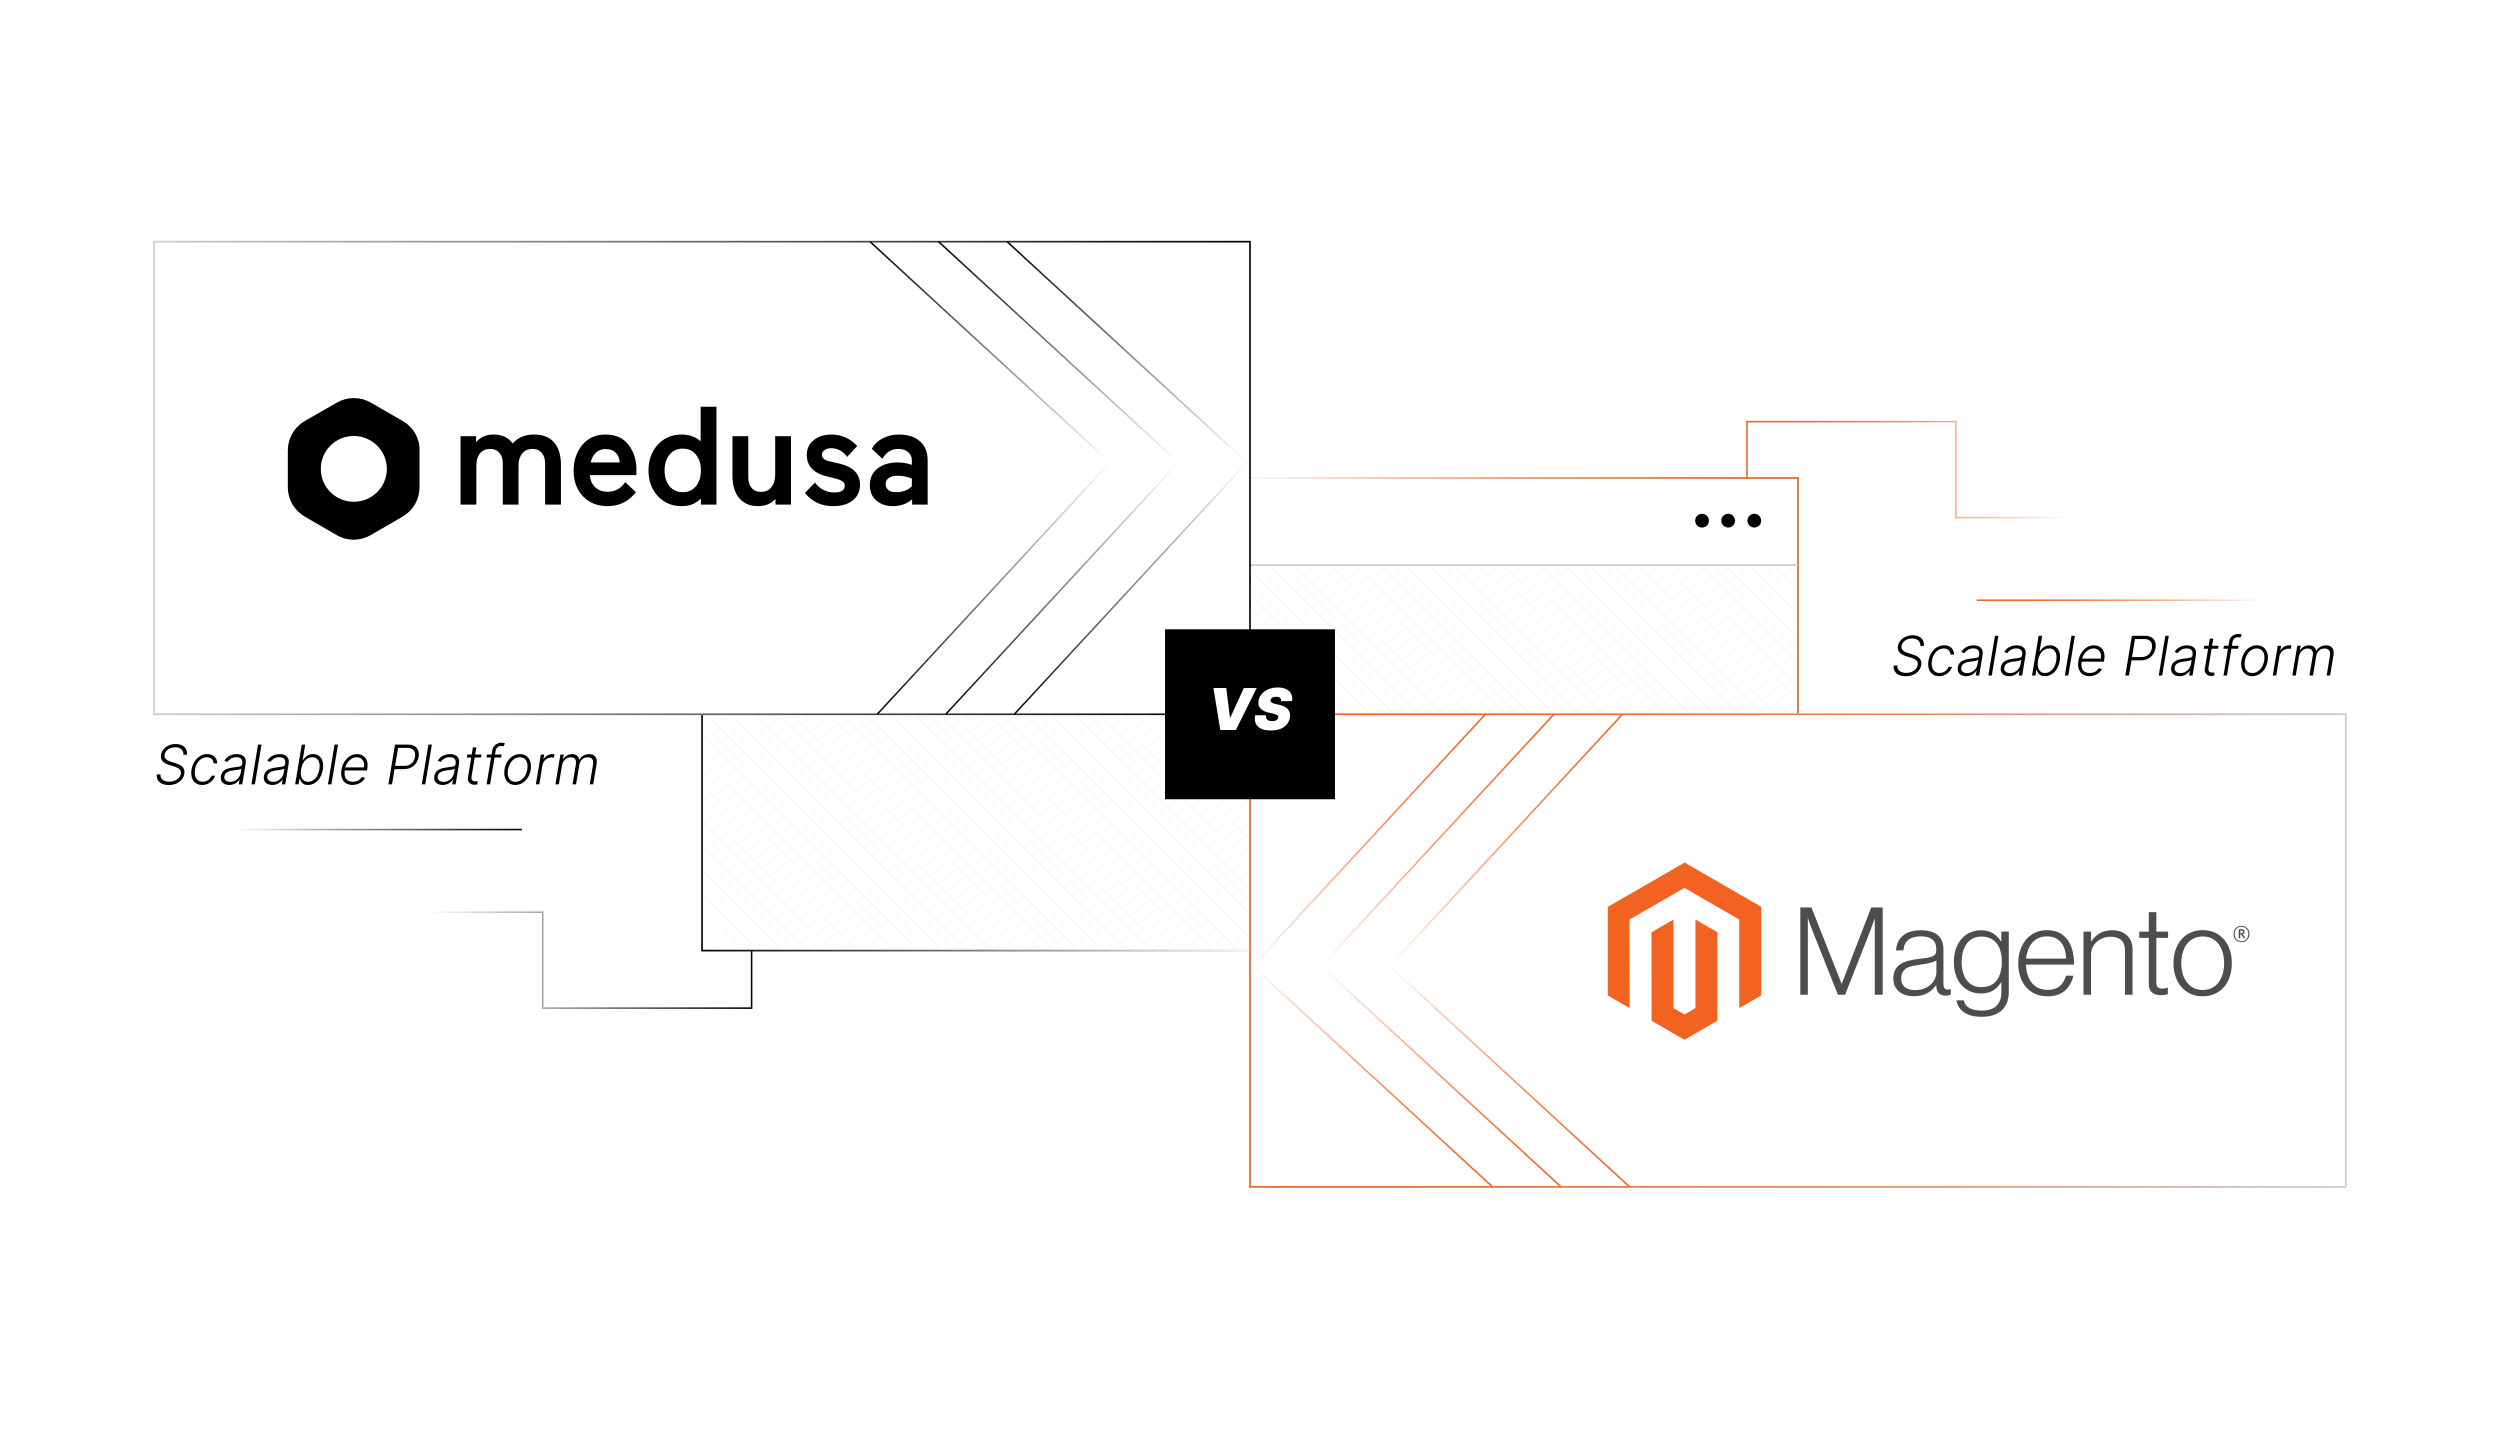 <?xml version="1.0" encoding="UTF-8"?><svg id="b" xmlns="http://www.w3.org/2000/svg" xmlns:xlink="http://www.w3.org/1999/xlink" viewBox="0 0 350 200"><defs><linearGradient id="c" x1="98.18" y1="100" x2="251.82" y2="100" gradientUnits="userSpaceOnUse"><stop offset="0" stop-color="#000"/><stop offset=".508" stop-color="#fff"/><stop offset=".548" stop-color="#fdebe3"/><stop offset=".638" stop-color="#f9c2a9"/><stop offset=".725" stop-color="#f7a078"/><stop offset=".806" stop-color="#f48553"/><stop offset=".882" stop-color="#f37238"/><stop offset=".949" stop-color="#f26727"/><stop offset="1" stop-color="#f26322"/></linearGradient><clipPath id="d"><rect x="98.655" y="79.124" width="152.654" height="53.507" fill="none"/></clipPath><filter id="e" x="15.285" y="27.765" width="166.08" height="78.72" filterUnits="userSpaceOnUse"><feOffset dx="0" dy="0"/><feGaussianBlur result="f" stdDeviation="1.945"/><feFlood flood-color="#848484" flood-opacity=".3"/><feComposite in2="f" operator="in"/><feComposite in="SourceGraphic"/></filter><linearGradient id="g" x1="21.47" y1="66.916" x2="175.111" y2="66.916" gradientUnits="userSpaceOnUse"><stop offset="0" stop-color="#000" stop-opacity="0"/><stop offset="1" stop-color="#000"/></linearGradient><filter id="h" x="15.285" y="27.765" width="166.08" height="78.72" filterUnits="userSpaceOnUse"><feOffset dx="0" dy="0"/><feGaussianBlur result="i" stdDeviation="1.945"/><feFlood flood-color="#848484" flood-opacity=".3"/><feComposite in2="i" operator="in"/><feComposite in="SourceGraphic"/></filter><filter id="j" x="168.885" y="94.005" width="166.08" height="78.72" filterUnits="userSpaceOnUse"><feOffset dx="0" dy="0"/><feGaussianBlur result="k" stdDeviation="1.945"/><feFlood flood-color="#848484" flood-opacity=".3"/><feComposite in2="k" operator="in"/><feComposite in="SourceGraphic"/></filter><linearGradient id="l" x1="174.889" y1="133.083" x2="328.53" y2="133.083" gradientUnits="userSpaceOnUse"><stop offset="0" stop-color="#f26322"/><stop offset=".099" stop-color="#f26322" stop-opacity=".976"/><stop offset=".227" stop-color="#f26322" stop-opacity=".909"/><stop offset=".372" stop-color="#f26322" stop-opacity=".797"/><stop offset=".53" stop-color="#f26322" stop-opacity=".642"/><stop offset=".697" stop-color="#f26322" stop-opacity=".442"/><stop offset=".87" stop-color="#f26322" stop-opacity=".202"/><stop offset="1" stop-color="#f26322" stop-opacity="0"/></linearGradient><filter id="m" x="168.885" y="94.005" width="166.08" height="78.72" filterUnits="userSpaceOnUse"><feOffset dx="0" dy="0"/><feGaussianBlur result="n" stdDeviation="1.945"/><feFlood flood-color="#848484" flood-opacity=".3"/><feComposite in2="n" operator="in"/><feComposite in="SourceGraphic"/></filter><linearGradient id="o" x1="121.73" y1="66.913" x2="155.546" y2="66.913" gradientUnits="userSpaceOnUse"><stop offset="0" stop-color="#000"/><stop offset="1" stop-color="#000" stop-opacity="0"/></linearGradient><linearGradient id="p" x1="131.324" x2="165.141" xlink:href="#o"/><linearGradient id="q" x1="140.919" x2="174.735" xlink:href="#o"/><linearGradient id="r" x1="280.082" y1="1008.779" x2="313.899" y2="1008.779" gradientTransform="translate(508.296 1141.866) rotate(-180)" gradientUnits="userSpaceOnUse"><stop offset="0" stop-color="#f26322"/><stop offset=".099" stop-color="#f26322" stop-opacity=".976"/><stop offset=".227" stop-color="#f26322" stop-opacity=".909"/><stop offset=".372" stop-color="#f26322" stop-opacity=".797"/><stop offset=".53" stop-color="#f26322" stop-opacity=".642"/><stop offset=".697" stop-color="#f26322" stop-opacity=".442"/><stop offset=".87" stop-color="#f26322" stop-opacity=".202"/><stop offset="1" stop-color="#f26322" stop-opacity="0"/></linearGradient><linearGradient id="s" x1="289.677" x2="323.493" xlink:href="#r"/><linearGradient id="t" x1="299.272" x2="333.088" xlink:href="#r"/><linearGradient id="u" x1="32.301" y1="116.139" x2="73.059" y2="116.139" xlink:href="#g"/><linearGradient id="v" x1="59.789" y1="128.693" x2="105.337" y2="128.693" xlink:href="#g"/><linearGradient id="w" x1="-513.731" y1="770.708" x2="-472.973" y2="770.708" gradientTransform="translate(-196.231 854.737) rotate(-180)" gradientUnits="userSpaceOnUse"><stop offset="0" stop-color="#f26322" stop-opacity="0"/><stop offset=".13" stop-color="#f26322" stop-opacity=".202"/><stop offset=".303" stop-color="#f26322" stop-opacity=".442"/><stop offset=".47" stop-color="#f26322" stop-opacity=".642"/><stop offset=".628" stop-color="#f26322" stop-opacity=".797"/><stop offset=".773" stop-color="#f26322" stop-opacity=".909"/><stop offset=".901" stop-color="#f26322" stop-opacity=".976"/><stop offset="1" stop-color="#f26322"/></linearGradient><linearGradient id="x" x1="-486.243" y1="783.262" x2="-440.695" y2="783.262" xlink:href="#w"/></defs><rect x="98.29" y="66.916" width="153.42" height="66.167" fill="#fff" stroke="#ccc" stroke-miterlimit="10" stroke-width=".244"/><rect x="98.29" y="66.916" width="153.42" height="66.167" fill="none" stroke="url(#c)" stroke-miterlimit="10" stroke-width=".221"/><g clip-path="url(#d)"><line x1="242.898" y1="71.988" x2="310.842" y2="139.683" fill="#fff" stroke="#f9f9f9" stroke-miterlimit="10" stroke-width=".242"/><line x1="241.136" y1="71.948" x2="309.109" y2="139.673" fill="#fff" stroke="#f9f9f9" stroke-miterlimit="10" stroke-width=".242"/><line x1="239.374" y1="71.909" x2="307.377" y2="139.663" fill="#fff" stroke="#f9f9f9" stroke-miterlimit="10" stroke-width=".242"/><line x1="237.612" y1="71.869" x2="305.645" y2="139.653" fill="#fff" stroke="#f9f9f9" stroke-miterlimit="10" stroke-width=".242"/><line x1="235.85" y1="71.829" x2="303.913" y2="139.643" fill="#fff" stroke="#f9f9f9" stroke-miterlimit="10" stroke-width=".242"/><line x1="234.088" y1="71.789" x2="302.18" y2="139.633" fill="#fff" stroke="#f9f9f9" stroke-miterlimit="10" stroke-width=".242"/><line x1="232.326" y1="71.75" x2="300.448" y2="139.623" fill="#fff" stroke="#f9f9f9" stroke-miterlimit="10" stroke-width=".242"/><line x1="230.564" y1="71.71" x2="298.716" y2="139.613" fill="#fff" stroke="#f9f9f9" stroke-miterlimit="10" stroke-width=".242"/><line x1="228.802" y1="71.67" x2="296.984" y2="139.603" fill="#fff" stroke="#f9f9f9" stroke-miterlimit="10" stroke-width=".242"/><line x1="227.04" y1="71.631" x2="295.251" y2="139.593" fill="#fff" stroke="#f9f9f9" stroke-miterlimit="10" stroke-width=".242"/><line x1="225.278" y1="71.591" x2="293.519" y2="139.583" fill="#fff" stroke="#f9f9f9" stroke-miterlimit="10" stroke-width=".242"/><line x1="223.516" y1="71.551" x2="291.787" y2="139.573" fill="#fff" stroke="#f9f9f9" stroke-miterlimit="10" stroke-width=".242"/><line x1="221.753" y1="71.511" x2="290.055" y2="139.563" fill="#fff" stroke="#f9f9f9" stroke-miterlimit="10" stroke-width=".242"/><line x1="219.991" y1="71.472" x2="288.322" y2="139.553" fill="#fff" stroke="#f9f9f9" stroke-miterlimit="10" stroke-width=".242"/><line x1="218.229" y1="71.432" x2="286.59" y2="139.543" fill="#fff" stroke="#f9f9f9" stroke-miterlimit="10" stroke-width=".242"/><line x1="216.467" y1="71.392" x2="284.858" y2="139.533" fill="#fff" stroke="#f9f9f9" stroke-miterlimit="10" stroke-width=".242"/><line x1="214.705" y1="71.353" x2="283.126" y2="139.523" fill="#fff" stroke="#f9f9f9" stroke-miterlimit="10" stroke-width=".242"/><line x1="212.943" y1="71.313" x2="281.393" y2="139.513" fill="#fff" stroke="#f9f9f9" stroke-miterlimit="10" stroke-width=".242"/><line x1="211.181" y1="71.273" x2="279.661" y2="139.502" fill="#fff" stroke="#f9f9f9" stroke-miterlimit="10" stroke-width=".242"/><line x1="209.419" y1="71.234" x2="277.929" y2="139.493" fill="#fff" stroke="#f9f9f9" stroke-miterlimit="10" stroke-width=".242"/><line x1="207.657" y1="71.194" x2="276.197" y2="139.482" fill="#fff" stroke="#f9f9f9" stroke-miterlimit="10" stroke-width=".242"/><line x1="205.895" y1="71.154" x2="274.464" y2="139.472" fill="#fff" stroke="#f9f9f9" stroke-miterlimit="10" stroke-width=".242"/><line x1="204.133" y1="71.114" x2="272.732" y2="139.462" fill="#fff" stroke="#f9f9f9" stroke-miterlimit="10" stroke-width=".242"/><line x1="202.371" y1="71.075" x2="271" y2="139.452" fill="#fff" stroke="#f9f9f9" stroke-miterlimit="10" stroke-width=".242"/><line x1="200.609" y1="71.035" x2="269.268" y2="139.442" fill="#fff" stroke="#f9f9f9" stroke-miterlimit="10" stroke-width=".242"/><line x1="198.847" y1="70.995" x2="267.535" y2="139.432" fill="#fff" stroke="#f9f9f9" stroke-miterlimit="10" stroke-width=".242"/><line x1="197.085" y1="70.956" x2="265.803" y2="139.422" fill="#fff" stroke="#f9f9f9" stroke-miterlimit="10" stroke-width=".242"/><line x1="195.323" y1="70.916" x2="264.071" y2="139.412" fill="#fff" stroke="#f9f9f9" stroke-miterlimit="10" stroke-width=".242"/><line x1="193.561" y1="70.876" x2="262.339" y2="139.402" fill="#fff" stroke="#f9f9f9" stroke-miterlimit="10" stroke-width=".242"/><line x1="191.799" y1="70.836" x2="260.606" y2="139.392" fill="#fff" stroke="#f9f9f9" stroke-miterlimit="10" stroke-width=".242"/><line x1="190.037" y1="70.797" x2="258.874" y2="139.382" fill="#fff" stroke="#f9f9f9" stroke-miterlimit="10" stroke-width=".242"/><line x1="188.275" y1="70.757" x2="257.142" y2="139.372" fill="#fff" stroke="#f9f9f9" stroke-miterlimit="10" stroke-width=".242"/><line x1="186.513" y1="70.717" x2="255.41" y2="139.362" fill="#fff" stroke="#f9f9f9" stroke-miterlimit="10" stroke-width=".242"/><line x1="184.751" y1="70.678" x2="253.677" y2="139.352" fill="#fff" stroke="#f9f9f9" stroke-miterlimit="10" stroke-width=".242"/><line x1="182.989" y1="70.638" x2="251.945" y2="139.342" fill="#fff" stroke="#f9f9f9" stroke-miterlimit="10" stroke-width=".242"/><line x1="181.227" y1="70.598" x2="250.213" y2="139.332" fill="#fff" stroke="#f9f9f9" stroke-miterlimit="10" stroke-width=".242"/><line x1="179.465" y1="70.558" x2="248.481" y2="139.322" fill="#fff" stroke="#f9f9f9" stroke-miterlimit="10" stroke-width=".242"/><line x1="177.703" y1="70.519" x2="246.748" y2="139.312" fill="#fff" stroke="#f9f9f9" stroke-miterlimit="10" stroke-width=".242"/><line x1="175.941" y1="70.479" x2="245.016" y2="139.302" fill="#fff" stroke="#f9f9f9" stroke-miterlimit="10" stroke-width=".242"/><line x1="174.179" y1="70.439" x2="243.284" y2="139.292" fill="#fff" stroke="#f9f9f9" stroke-miterlimit="10" stroke-width=".242"/><line x1="172.417" y1="70.4" x2="241.552" y2="139.281" fill="#fff" stroke="#f9f9f9" stroke-miterlimit="10" stroke-width=".242"/><line x1="170.655" y1="70.36" x2="239.819" y2="139.271" fill="#fff" stroke="#f9f9f9" stroke-miterlimit="10" stroke-width=".242"/><line x1="168.893" y1="70.32" x2="238.087" y2="139.261" fill="#fff" stroke="#f9f9f9" stroke-miterlimit="10" stroke-width=".242"/><line x1="167.131" y1="70.281" x2="236.355" y2="139.251" fill="#fff" stroke="#f9f9f9" stroke-miterlimit="10" stroke-width=".242"/><line x1="165.369" y1="70.241" x2="234.623" y2="139.241" fill="#fff" stroke="#f9f9f9" stroke-miterlimit="10" stroke-width=".242"/><line x1="163.607" y1="70.201" x2="232.89" y2="139.231" fill="#fff" stroke="#f9f9f9" stroke-miterlimit="10" stroke-width=".242"/><line x1="161.845" y1="70.161" x2="231.158" y2="139.221" fill="#fff" stroke="#f9f9f9" stroke-miterlimit="10" stroke-width=".242"/><line x1="160.083" y1="70.122" x2="229.426" y2="139.211" fill="#fff" stroke="#f9f9f9" stroke-miterlimit="10" stroke-width=".242"/><line x1="158.321" y1="70.082" x2="227.694" y2="139.201" fill="#fff" stroke="#f9f9f9" stroke-miterlimit="10" stroke-width=".242"/><line x1="156.559" y1="70.042" x2="225.961" y2="139.191" fill="#fff" stroke="#f9f9f9" stroke-miterlimit="10" stroke-width=".242"/><line x1="154.797" y1="70.002" x2="224.229" y2="139.181" fill="#fff" stroke="#f9f9f9" stroke-miterlimit="10" stroke-width=".242"/><line x1="153.035" y1="69.963" x2="222.497" y2="139.171" fill="#fff" stroke="#f9f9f9" stroke-miterlimit="10" stroke-width=".242"/><line x1="151.273" y1="69.923" x2="220.765" y2="139.161" fill="#fff" stroke="#f9f9f9" stroke-miterlimit="10" stroke-width=".242"/><line x1="149.511" y1="69.883" x2="219.032" y2="139.151" fill="#fff" stroke="#f9f9f9" stroke-miterlimit="10" stroke-width=".242"/><line x1="147.749" y1="69.844" x2="217.3" y2="139.141" fill="#fff" stroke="#f9f9f9" stroke-miterlimit="10" stroke-width=".242"/><line x1="145.987" y1="69.804" x2="215.568" y2="139.131" fill="#fff" stroke="#f9f9f9" stroke-miterlimit="10" stroke-width=".242"/><line x1="144.225" y1="69.764" x2="213.835" y2="139.121" fill="#fff" stroke="#f9f9f9" stroke-miterlimit="10" stroke-width=".242"/><line x1="142.463" y1="69.725" x2="212.103" y2="139.111" fill="#fff" stroke="#f9f9f9" stroke-miterlimit="10" stroke-width=".242"/><line x1="140.701" y1="69.685" x2="210.371" y2="139.101" fill="#fff" stroke="#f9f9f9" stroke-miterlimit="10" stroke-width=".242"/><line x1="138.939" y1="69.645" x2="208.639" y2="139.09" fill="#fff" stroke="#f9f9f9" stroke-miterlimit="10" stroke-width=".242"/><line x1="137.176" y1="69.605" x2="206.906" y2="139.081" fill="#fff" stroke="#f9f9f9" stroke-miterlimit="10" stroke-width=".242"/><line x1="135.414" y1="69.566" x2="205.174" y2="139.07" fill="#fff" stroke="#f9f9f9" stroke-miterlimit="10" stroke-width=".242"/><line x1="133.652" y1="69.526" x2="203.442" y2="139.06" fill="#fff" stroke="#f9f9f9" stroke-miterlimit="10" stroke-width=".242"/><line x1="131.89" y1="69.486" x2="201.71" y2="139.05" fill="#fff" stroke="#f9f9f9" stroke-miterlimit="10" stroke-width=".242"/><line x1="130.128" y1="69.447" x2="199.977" y2="139.04" fill="#fff" stroke="#f9f9f9" stroke-miterlimit="10" stroke-width=".242"/><line x1="128.366" y1="69.407" x2="198.245" y2="139.03" fill="#fff" stroke="#f9f9f9" stroke-miterlimit="10" stroke-width=".242"/><line x1="126.604" y1="69.367" x2="196.513" y2="139.02" fill="#fff" stroke="#f9f9f9" stroke-miterlimit="10" stroke-width=".242"/><line x1="124.842" y1="69.328" x2="194.781" y2="139.01" fill="#fff" stroke="#f9f9f9" stroke-miterlimit="10" stroke-width=".242"/><line x1="123.08" y1="69.288" x2="193.048" y2="139" fill="#fff" stroke="#f9f9f9" stroke-miterlimit="10" stroke-width=".242"/><line x1="121.318" y1="69.248" x2="191.316" y2="138.99" fill="#fff" stroke="#f9f9f9" stroke-miterlimit="10" stroke-width=".242"/><line x1="119.556" y1="69.208" x2="189.584" y2="138.98" fill="#fff" stroke="#f9f9f9" stroke-miterlimit="10" stroke-width=".242"/><line x1="117.794" y1="69.169" x2="187.852" y2="138.97" fill="#fff" stroke="#f9f9f9" stroke-miterlimit="10" stroke-width=".242"/><line x1="116.032" y1="69.129" x2="186.119" y2="138.96" fill="#fff" stroke="#f9f9f9" stroke-miterlimit="10" stroke-width=".242"/><line x1="114.27" y1="69.089" x2="184.387" y2="138.95" fill="#fff" stroke="#f9f9f9" stroke-miterlimit="10" stroke-width=".242"/><line x1="112.508" y1="69.049" x2="182.655" y2="138.94" fill="#fff" stroke="#f9f9f9" stroke-miterlimit="10" stroke-width=".242"/><line x1="110.746" y1="69.01" x2="180.923" y2="138.93" fill="#fff" stroke="#f9f9f9" stroke-miterlimit="10" stroke-width=".242"/><line x1="108.984" y1="68.97" x2="179.19" y2="138.92" fill="#fff" stroke="#f9f9f9" stroke-miterlimit="10" stroke-width=".242"/><line x1="107.222" y1="68.93" x2="177.458" y2="138.91" fill="#fff" stroke="#f9f9f9" stroke-miterlimit="10" stroke-width=".242"/><line x1="105.46" y1="68.891" x2="175.726" y2="138.9" fill="#fff" stroke="#f9f9f9" stroke-miterlimit="10" stroke-width=".242"/><line x1="103.698" y1="68.851" x2="173.994" y2="138.89" fill="#fff" stroke="#f9f9f9" stroke-miterlimit="10" stroke-width=".242"/><line x1="101.936" y1="68.811" x2="172.262" y2="138.88" fill="#fff" stroke="#f9f9f9" stroke-miterlimit="10" stroke-width=".242"/><line x1="100.174" y1="68.772" x2="170.529" y2="138.869" fill="#fff" stroke="#f9f9f9" stroke-miterlimit="10" stroke-width=".242"/><line x1="98.412" y1="68.732" x2="168.797" y2="138.859" fill="#fff" stroke="#f9f9f9" stroke-miterlimit="10" stroke-width=".242"/><line x1="96.65" y1="68.692" x2="167.065" y2="138.849" fill="#fff" stroke="#f9f9f9" stroke-miterlimit="10" stroke-width=".242"/><line x1="94.888" y1="68.652" x2="165.333" y2="138.839" fill="#fff" stroke="#f9f9f9" stroke-miterlimit="10" stroke-width=".242"/><line x1="93.126" y1="68.613" x2="163.6" y2="138.829" fill="#fff" stroke="#f9f9f9" stroke-miterlimit="10" stroke-width=".242"/><line x1="91.364" y1="68.573" x2="161.868" y2="138.819" fill="#fff" stroke="#f9f9f9" stroke-miterlimit="10" stroke-width=".242"/><line x1="89.602" y1="68.533" x2="160.136" y2="138.809" fill="#fff" stroke="#f9f9f9" stroke-miterlimit="10" stroke-width=".242"/><line x1="87.84" y1="68.494" x2="158.404" y2="138.799" fill="#fff" stroke="#f9f9f9" stroke-miterlimit="10" stroke-width=".242"/><line x1="86.078" y1="68.454" x2="156.671" y2="138.789" fill="#fff" stroke="#f9f9f9" stroke-miterlimit="10" stroke-width=".242"/><line x1="84.316" y1="68.414" x2="154.939" y2="138.779" fill="#fff" stroke="#f9f9f9" stroke-miterlimit="10" stroke-width=".242"/><line x1="82.554" y1="68.374" x2="153.207" y2="138.769" fill="#fff" stroke="#f9f9f9" stroke-miterlimit="10" stroke-width=".242"/><line x1="80.792" y1="68.335" x2="151.475" y2="138.759" fill="#fff" stroke="#f9f9f9" stroke-miterlimit="10" stroke-width=".242"/><line x1="79.03" y1="68.295" x2="149.742" y2="138.749" fill="#fff" stroke="#f9f9f9" stroke-miterlimit="10" stroke-width=".242"/><line x1="77.268" y1="68.255" x2="148.01" y2="138.739" fill="#fff" stroke="#f9f9f9" stroke-miterlimit="10" stroke-width=".242"/><line x1="75.506" y1="68.216" x2="146.278" y2="138.729" fill="#fff" stroke="#f9f9f9" stroke-miterlimit="10" stroke-width=".242"/><line x1="73.744" y1="68.176" x2="144.546" y2="138.719" fill="#fff" stroke="#f9f9f9" stroke-miterlimit="10" stroke-width=".242"/><line x1="71.982" y1="68.136" x2="142.813" y2="138.709" fill="#fff" stroke="#f9f9f9" stroke-miterlimit="10" stroke-width=".242"/><line x1="70.22" y1="68.097" x2="141.081" y2="138.699" fill="#fff" stroke="#f9f9f9" stroke-miterlimit="10" stroke-width=".242"/><line x1="68.458" y1="68.057" x2="139.349" y2="138.689" fill="#fff" stroke="#f9f9f9" stroke-miterlimit="10" stroke-width=".242"/><line x1="66.696" y1="68.017" x2="137.617" y2="138.679" fill="#fff" stroke="#f9f9f9" stroke-miterlimit="10" stroke-width=".242"/><line x1="64.934" y1="67.977" x2="135.884" y2="138.668" fill="#fff" stroke="#f9f9f9" stroke-miterlimit="10" stroke-width=".242"/><line x1="63.172" y1="67.938" x2="134.152" y2="138.659" fill="#fff" stroke="#f9f9f9" stroke-miterlimit="10" stroke-width=".242"/><line x1="61.41" y1="67.898" x2="132.42" y2="138.648" fill="#fff" stroke="#f9f9f9" stroke-miterlimit="10" stroke-width=".242"/><line x1="59.648" y1="67.858" x2="130.688" y2="138.638" fill="#fff" stroke="#f9f9f9" stroke-miterlimit="10" stroke-width=".242"/><line x1="57.886" y1="67.819" x2="128.955" y2="138.628" fill="#fff" stroke="#f9f9f9" stroke-miterlimit="10" stroke-width=".242"/><line x1="56.123" y1="67.779" x2="127.223" y2="138.618" fill="#fff" stroke="#f9f9f9" stroke-miterlimit="10" stroke-width=".242"/><line x1="54.361" y1="67.739" x2="125.491" y2="138.608" fill="#fff" stroke="#f9f9f9" stroke-miterlimit="10" stroke-width=".242"/><line x1="52.599" y1="67.699" x2="123.758" y2="138.598" fill="#fff" stroke="#f9f9f9" stroke-miterlimit="10" stroke-width=".242"/><line x1="50.837" y1="67.66" x2="122.026" y2="138.588" fill="#fff" stroke="#f9f9f9" stroke-miterlimit="10" stroke-width=".242"/><line x1="49.075" y1="67.62" x2="120.294" y2="138.578" fill="#fff" stroke="#f9f9f9" stroke-miterlimit="10" stroke-width=".242"/><line x1="47.313" y1="67.58" x2="118.562" y2="138.568" fill="#fff" stroke="#f9f9f9" stroke-miterlimit="10" stroke-width=".242"/><line x1="45.551" y1="67.541" x2="116.829" y2="138.558" fill="#fff" stroke="#f9f9f9" stroke-miterlimit="10" stroke-width=".242"/><line x1="43.789" y1="67.501" x2="115.097" y2="138.548" fill="#fff" stroke="#f9f9f9" stroke-miterlimit="10" stroke-width=".242"/><line x1="42.027" y1="67.461" x2="113.365" y2="138.538" fill="#fff" stroke="#f9f9f9" stroke-miterlimit="10" stroke-width=".242"/><line x1="40.265" y1="67.421" x2="111.633" y2="138.528" fill="#fff" stroke="#f9f9f9" stroke-miterlimit="10" stroke-width=".242"/><line x1="38.503" y1="67.382" x2="109.9" y2="138.518" fill="#fff" stroke="#f9f9f9" stroke-miterlimit="10" stroke-width=".242"/></g><line x1="98.29" y1="79.124" x2="251.71" y2="79.124" fill="#fff" stroke="#ccc" stroke-miterlimit="10" stroke-width=".244"/><circle cx="238.286" cy="72.893" r=".964"/><circle cx="241.945" cy="72.893" r=".964"/><circle cx="245.604" cy="72.893" r=".964"/><rect x="21.58" y="33.833" width="153.42" height="66.167" fill="#fff" filter="url(#e)" stroke="#ccc" stroke-miterlimit="10" stroke-width=".244"/><rect x="21.58" y="33.833" width="153.42" height="66.167" fill="none" filter="url(#h)" stroke="url(#g)" stroke-miterlimit="10" stroke-width=".221"/><rect x="175" y="100" width="153.42" height="66.167" fill="#fff" filter="url(#j)" stroke="#ccc" stroke-miterlimit="10" stroke-width=".244"/><rect x="175" y="100" width="153.42" height="66.167" fill="none" filter="url(#m)" stroke="url(#l)" stroke-miterlimit="10" stroke-width=".221"/><rect x="163.105" y="88.105" width="23.79" height="23.79"/><path d="M171.679,96.322l.517,4.143h.046l1.894-4.143h1.802l-2.915,5.875h-2.18l-.964-5.875h1.801Z" fill="#fff"/><path d="M179.357,98.158c.016-.189-.029-.338-.139-.446-.109-.108-.293-.162-.551-.162-.164,0-.301.019-.412.057-.109.039-.195.091-.256.158-.059.067-.098.144-.113.232-.016.069-.016.132.006.188.019.057.059.108.117.154s.135.087.232.123c.096.037.211.069.346.098l.459.103c.312.069.576.16.791.272.213.112.381.244.502.397.123.153.203.324.242.514.041.19.041.396.002.62-.065.386-.215.713-.449.981-.236.269-.543.472-.922.611s-.816.21-1.315.21c-.508,0-.94-.076-1.295-.229-.354-.152-.611-.386-.769-.7s-.196-.717-.116-1.206h1.516c-.023.18-.004.331.057.453s.16.215.295.278c.137.063.305.095.508.095.172,0,.32-.021.441-.063.123-.043.221-.101.291-.175s.113-.16.129-.255c.016-.088,0-.167-.047-.235-.045-.069-.129-.131-.248-.186-.121-.056-.287-.106-.498-.152l-.56-.126c-.5-.115-.877-.304-1.131-.568-.255-.264-.345-.625-.27-1.085.06-.374.215-.702.463-.982s.562-.498.947-.654c.383-.156.809-.233,1.275-.233.473,0,.871.079,1.191.238s.551.382.691.668c.141.287.178.624.113,1.01h-1.525Z" fill="#fff"/><path d="M72.589,70.645h-2.194v-5.726c0-.638-.155-1.14-.466-1.505-.311-.378-.738-.567-1.281-.567-.621,0-1.107.208-1.456.625-.337.417-.505.99-.505,1.72v5.452h-2.213v-9.576h2.175v.84c.595-.717,1.417-1.075,2.466-1.075,1.178,0,2.064.417,2.66,1.251.738-.834,1.728-1.251,2.97-1.251s2.181.365,2.815,1.094c.647.717.971,1.765.971,3.146v5.57h-2.213v-5.726c0-.638-.155-1.14-.466-1.505-.311-.378-.738-.567-1.281-.567-.621,0-1.107.215-1.456.645-.349.417-.524.984-.524,1.7v5.452Z"/><path d="M89.103,65.74l-.019.782h-6.504c.052.717.304,1.283.757,1.7.453.417,1.036.625,1.747.625,1.023,0,1.838-.45,2.446-1.349l1.495,1.407c-1.01,1.303-2.323,1.954-3.941,1.954-1.437,0-2.588-.456-3.456-1.368-.88-.925-1.321-2.117-1.321-3.576,0-1.42.401-2.625,1.204-3.615.815-.977,1.896-1.466,3.242-1.466,1.437,0,2.518.482,3.242,1.446.738.964,1.107,2.117,1.107,3.459ZM84.773,62.867c-.557,0-1.016.176-1.378.528-.35.352-.583.801-.699,1.349h4.058c-.013-.534-.188-.977-.524-1.329-.336-.365-.822-.547-1.456-.547Z"/><path d="M95.429,60.835c1.061,0,1.948.313,2.66.938v-4.827h2.213v13.7h-2.175v-.86c-.673.717-1.573,1.075-2.699,1.075-1.346,0-2.459-.469-3.34-1.407-.867-.951-1.301-2.15-1.301-3.596s.434-2.645,1.301-3.596c.867-.951,1.98-1.427,3.34-1.427ZM97.448,63.669c-.453-.573-1.074-.86-1.864-.86s-1.411.287-1.864.86c-.453.573-.679,1.303-.679,2.189s.227,1.616.679,2.189c.453.573,1.075.86,1.864.86s1.411-.287,1.864-.86c.453-.573.68-1.303.68-2.189s-.227-1.616-.68-2.189Z"/><path d="M102.545,61.069h2.213v5.726c0,.638.155,1.147.466,1.524.311.365.751.547,1.321.547.608,0,1.087-.215,1.437-.645.362-.443.543-1.029.543-1.759v-5.394h2.213v9.576h-2.175v-.782c-.608.664-1.43.997-2.466.997-1.087,0-1.955-.371-2.602-1.114-.634-.756-.951-1.792-.951-3.107v-5.57Z"/><path d="M117.103,67.03l-1.262-.313c-1.929-.456-2.893-1.466-2.893-3.029,0-.86.324-1.55.971-2.071.647-.521,1.482-.782,2.505-.782,1.372,0,2.569.534,3.592,1.603l-1.417,1.524c-.583-.808-1.327-1.212-2.233-1.212-.388,0-.706.091-.951.274-.233.169-.35.378-.35.625,0,.443.311.743.932.899l1.495.352c1.941.443,2.912,1.44,2.912,2.99,0,.886-.336,1.603-1.01,2.15-.66.547-1.579.821-2.757.821-1.657,0-2.971-.619-3.941-1.857l1.398-1.446c.699.925,1.605,1.388,2.718,1.388.971,0,1.456-.326,1.456-.977,0-.417-.388-.73-1.165-.938Z"/><path d="M124.979,70.86c-.919,0-1.683-.261-2.291-.782-.608-.534-.912-1.244-.912-2.13,0-1.016.362-1.804,1.087-2.365.725-.56,1.683-.84,2.873-.84.595,0,1.236.111,1.922.332v-.645c0-.469-.175-.847-.524-1.133-.349-.3-.796-.45-1.34-.45-.997,0-1.747.463-2.252,1.388l-1.495-1.407c.35-.638.861-1.127,1.534-1.466.686-.352,1.43-.528,2.233-.528,1.255,0,2.246.313,2.97.938.725.625,1.087,1.518,1.087,2.677v6.195h-2.175v-.743c-.712.638-1.618.958-2.718.958ZM123.989,67.792c0,.326.123.593.369.801.259.208.615.313,1.068.313.932,0,1.676-.274,2.233-.821v-1.094c-.699-.261-1.359-.391-1.98-.391-.518,0-.932.104-1.243.313-.297.208-.446.502-.446.879Z"/><path d="M56.394,58.947l-4.49-2.583c-1.469-.847-3.269-.847-4.738,0l-4.511,2.583c-1.448.847-2.359,2.418-2.359,4.092v5.187c0,1.695.91,3.244,2.359,4.092l4.49,2.604c1.469.847,3.269.847,4.738,0l4.49-2.604c1.469-.847,2.359-2.397,2.359-4.092v-5.187c.041-1.674-.869-3.244-2.338-4.092ZM49.525,70.251c-2.545,0-4.614-2.067-4.614-4.608s2.069-4.608,4.614-4.608,4.635,2.067,4.635,4.608-2.069,4.608-4.635,4.608Z"/><polygon points="235.837 120.759 225.084 126.965 225.084 139.363 228.153 141.137 228.132 128.737 235.815 124.302 243.498 128.737 243.498 141.132 246.568 139.363 246.568 126.954 235.837 120.759" fill="#f26322"/><polygon points="237.359 141.135 235.826 142.026 234.284 141.143 234.284 128.737 231.217 130.509 231.223 142.909 235.823 145.567 240.429 142.909 240.429 130.509 237.359 128.737 237.359 141.135" fill="#f26322"/><path d="M253.598,127.041l4.221,10.663h.035l4.118-10.663h1.607v12.219h-1.111v-10.647h-.035c-.058.193-.12.387-.187.58-.058.159-.124.335-.198.528-.073.195-.141.377-.195.547l-3.538,8.992h-1.008l-3.573-8.989c-.069-.159-.137-.332-.206-.52-.069-.188-.132-.367-.19-.539-.069-.206-.137-.406-.206-.599h-.035v10.647h-1.054v-12.219h1.555Z" fill="#4d4d4d"/><path d="M266.808,139.311c-.332-.092-.642-.248-.913-.461-.258-.207-.466-.47-.607-.769-.148-.307-.222-.666-.222-1.076,0-.524.097-.951.29-1.282.191-.327.461-.6.786-.794.331-.199.715-.349,1.154-.452.465-.107.935-.186,1.409-.238.433-.045.801-.094,1.103-.146.302-.052.546-.118.734-.198.188-.08.324-.185.409-.317.085-.132.127-.312.127-.539v-.171c0-.603-.182-1.05-.547-1.341-.365-.291-.889-.436-1.571-.436-1.573,0-2.399.656-2.479,1.967h-1.043c.058-.854.374-1.538.948-2.051.574-.513,1.431-.769,2.571-.769.968,0,1.731.214,2.289.642.558.428.837,1.126.837,2.094v4.801c0,.262.049.452.146.572.098.119.243.185.436.198.06-0.0.12-.006.179-.016.062-.011.133-.03.214-.051h.051v.769c-.094.039-.191.071-.29.095-.141.031-.284.046-.428.043-.387,0-.695-.1-.924-.301-.229-.201-.355-.517-.377-.948v-.187h-.046c-.139.187-.29.364-.452.531-.191.193-.407.36-.642.496-.274.157-.567.277-.872.358-.331.092-.706.137-1.127.136-.387.003-.773-.049-1.146-.154M269.412,138.382c.37-.153.681-.35.932-.591.476-.448.749-1.072.753-1.726v-1.59c-.285.159-.63.282-1.035.368s-.824.158-1.257.214c-.376.058-.723.117-1.043.179-.32.061-.596.161-.829.298-.23.134-.422.325-.555.555-.137.233-.206.538-.206.916,0,.307.054.564.163.769.101.197.248.367.428.496.188.13.4.22.623.266.248.052.5.077.753.076.479,0,.903-.077,1.273-.23" fill="#4d4d4d"/><path d="M274.925,141.698c-.592-.439-.928-.989-1.008-1.65h1.024c.092.513.368.88.829,1.103.461.222,1.01.333,1.65.333.946,0,1.645-.225,2.094-.675s.675-1.068.675-1.856v-1.401h-.051c-.331.5-.713.881-1.146,1.143-.433.262-.986.393-1.658.393-.582,0-1.105-.108-1.571-.325-.46-.211-.869-.52-1.198-.905-.331-.387-.584-.851-.761-1.393-.177-.542-.266-1.137-.266-1.785,0-.717.102-1.352.306-1.905.204-.553.478-1.017.821-1.393.334-.37.746-.661,1.206-.853.462-.194.959-.292,1.46-.29.683,0,1.246.14,1.69.42.444.28.815.658,1.111,1.135h.051v-1.371h1.048v8.493c0,.979-.274,1.771-.821,2.376-.672.706-1.657,1.059-2.956,1.059-1.095,0-1.938-.219-2.53-.658M279.558,137.225c.468-.65.702-1.504.702-2.563,0-.524-.057-1.002-.171-1.436-.114-.433-.291-.806-.531-1.119-.236-.311-.544-.56-.897-.726-.359-.172-.778-.257-1.257-.257-.878,0-1.559.324-2.043.973-.484.648-.726,1.514-.726,2.598-.004.47.054.938.171,1.393.114.426.284.796.512,1.111.223.309.515.56.853.734.341.177.746.266,1.214.266.979,0,1.702-.325,2.17-.975" fill="#4d4d4d"/><path d="M284.906,139.132c-.498-.222-.939-.555-1.29-.973-.347-.415-.611-.906-.794-1.471s-.274-1.178-.274-1.837c0-.661.097-1.273.29-1.837s.463-1.053.81-1.468c.345-.414.777-.747,1.265-.975.495-.233,1.05-.349,1.666-.349.706,0,1.301.134,1.785.401.474.258.878.627,1.179,1.076.302.45.516.965.642,1.547.126.59.189,1.191.187,1.794h-6.732c.007.472.079.94.214,1.393.119.404.31.783.564,1.119.247.321.566.579.932.753.376.182.815.274,1.317.274.741,0,1.313-.18,1.718-.539.405-.359.692-.841.862-1.444h1.027c-.193.878-.592,1.579-1.198,2.102-.605.524-1.408.786-2.409.786-.661,0-1.248-.117-1.761-.349M289.075,132.98c-.114-.381-.279-.712-.496-.992-.218-.281-.499-.506-.821-.658-.331-.159-.723-.238-1.179-.238-.455,0-.852.08-1.189.238-.338.153-.638.377-.88.658-.246.292-.44.625-.572.983-.147.396-.242.809-.282,1.23h5.605c-.008-.414-.071-.825-.187-1.222" fill="#4d4d4d"/><path d="M292.749,130.425v1.349h.035c.303-.45.703-.827,1.17-1.103.484-.291,1.079-.436,1.785-.436.82,0,1.496.237,2.026.71s.796,1.154.794,2.043v6.274h-1.059v-6.172c0-.672-.18-1.165-.539-1.479-.359-.314-.853-.47-1.479-.469-.362-.002-.721.062-1.059.19-.32.119-.616.295-.872.52-.25.221-.451.491-.591.794-.144.316-.217.66-.214,1.008v5.608h-1.057v-8.837h1.059Z" fill="#4d4d4d"/><path d="M301.293,138.962c-.307-.246-.461-.653-.461-1.222v-6.442h-1.333v-.872h1.333v-2.717h1.059v2.717h1.642v.872h-1.642v6.272c0,.32.071.539.214.658.143.119.356.179.639.179.129-.001.258-.015.385-.043.108-.022.214-.053.317-.095h.051v.905c-.314.106-.644.158-.975.154-.513,0-.923-.123-1.23-.368" fill="#4d4d4d"/><path d="M306.669,139.132c-.496-.226-.937-.559-1.29-.975-.354-.415-.625-.905-.813-1.468s-.282-1.176-.282-1.837c0-.661.094-1.273.282-1.837s.459-1.054.813-1.471c.353-.416.793-.749,1.29-.975.507-.233,1.08-.349,1.718-.349s1.207.117,1.71.349c.493.228.93.561,1.282.975.354.415.621.906.802,1.471.181.565.272,1.178.274,1.837,0,.661-.091,1.273-.274,1.837s-.45,1.053-.802,1.468c-.351.415-.788.748-1.282.975-.5.233-1.07.349-1.71.349s-1.212-.117-1.718-.349M309.687,138.303c.372-.19.694-.465.94-.802.251-.341.439-.741.564-1.198.251-.952.251-1.952,0-2.904-.125-.457-.312-.856-.564-1.198-.246-.338-.568-.612-.94-.802-.376-.195-.808-.292-1.298-.29s-.926.098-1.308.29c-.37.193-.691.467-.94.802-.257.341-.447.741-.572,1.198-.25.952-.25,1.952,0,2.904.125.455.315.854.572,1.198.249.335.57.609.94.802.37.193.806.29,1.308.29s.935-.097,1.298-.29" fill="#4d4d4d"/><path d="M313.807,131.893c-.656,0-1.111-.455-1.111-1.135s.466-1.141,1.111-1.141,1.113.461,1.113,1.141-.466,1.135-1.113,1.135M313.807,129.748c-.528,0-.951.363-.951,1.008s.42,1.002.951,1.002.956-.363.956-1.002-.425-1.008-.956-1.008M314.135,131.365l-.377-.539h-.122v.52h-.217v-1.262h.382c.263,0,.439.133.439.368,0,.181-.098.298-.255.347l.363.515-.214.051ZM313.805,130.284h-.168v.371h.157c.141,0,.23-.06.23-.187s-.079-.187-.219-.187" fill="#4d4d4d"/><polyline points="121.804 33.833 155.389 64.743 122.808 100" fill="none" stroke="url(#o)" stroke-miterlimit="10" stroke-width=".221"/><polyline points="131.399 33.833 164.984 64.743 132.402 100" fill="none" stroke="url(#p)" stroke-miterlimit="10" stroke-width=".221"/><polyline points="140.994 33.833 174.579 64.743 141.997 100" fill="none" stroke="url(#q)" stroke-miterlimit="10" stroke-width=".221"/><polyline points="228.139 166.167 194.554 135.256 227.136 100" fill="none" stroke="url(#r)" stroke-miterlimit="10" stroke-width=".221"/><polyline points="218.545 166.167 184.959 135.256 217.541 100" fill="none" stroke="url(#s)" stroke-miterlimit="10" stroke-width=".221"/><polyline points="208.95 166.167 175.365 135.256 207.947 100" fill="none" stroke="url(#t)" stroke-miterlimit="10" stroke-width=".221"/><path d="M25.681,105.661c.013-.325-.084-.581-.29-.766-.206-.185-.493-.277-.863-.277-.259,0-.494.044-.707.133-.212.089-.386.212-.523.368-.137.157-.222.335-.257.534-.023.146-.012.275.034.386.046.11.116.205.21.284s.203.146.325.202c.123.057.247.103.373.142l.562.169c.167.049.333.111.498.188.165.075.311.171.44.286.129.115.225.256.287.421.062.166.075.365.037.597-.051.301-.172.569-.363.806-.191.236-.441.424-.75.561-.309.138-.667.206-1.075.206-.379,0-.698-.062-.957-.189-.259-.126-.45-.3-.574-.523-.123-.223-.17-.48-.141-.774h.521c-.018.22.024.405.125.558.102.152.248.268.439.347.191.078.412.118.662.118.277,0,.532-.047.764-.141.232-.093.424-.224.575-.391.151-.168.245-.363.281-.586.033-.189.011-.347-.066-.476s-.196-.237-.356-.325-.351-.164-.572-.23l-.636-.195c-.415-.131-.723-.31-.925-.539-.202-.23-.274-.522-.216-.88.051-.301.175-.565.372-.792.198-.228.444-.404.739-.531s.615-.19.959-.19c.346,0,.641.065.885.192.244.127.425.305.543.531.119.226.162.485.129.776h-.492Z"/><path d="M28.306,109.893c-.377,0-.688-.093-.932-.28-.245-.186-.415-.442-.513-.768-.097-.325-.111-.694-.042-1.107.069-.42.207-.793.416-1.118.208-.325.466-.58.773-.766.307-.186.643-.279,1.007-.279.281,0,.525.055.732.162s.369.259.483.454c.115.194.17.421.165.681h-.489c-.011-.239-.098-.441-.261-.607s-.392-.249-.688-.249c-.268,0-.518.072-.749.216-.231.144-.426.345-.585.601-.158.257-.265.554-.319.891-.056.339-.05.638.018.897.068.261.191.464.369.61.179.146.405.22.678.22.186,0,.363-.034.528-.104.166-.069.312-.169.439-.297.127-.129.223-.282.288-.46h.489c-.08.254-.207.478-.383.674-.176.196-.385.351-.627.463-.243.112-.509.168-.799.168Z"/><path d="M32.1,109.9c-.252,0-.474-.049-.666-.147s-.335-.242-.428-.43-.118-.415-.075-.684c.036-.206.105-.38.206-.521.101-.142.231-.258.388-.35.158-.091.339-.163.544-.216.205-.053.426-.092.665-.119.237-.029.439-.055.605-.078.166-.022.296-.057.39-.104.094-.047.15-.122.169-.226l.014-.098c.047-.282.003-.506-.13-.671-.134-.165-.36-.247-.677-.247-.299,0-.559.066-.779.199-.22.133-.383.289-.49.466l-.427-.165c.13-.229.29-.411.479-.548.19-.137.393-.235.61-.296.217-.061.432-.092.644-.092.159,0,.322.021.488.062.166.042.315.114.446.217.131.102.228.244.289.426.061.183.069.413.022.692l-.47,2.834h-.484l.112-.66h-.03c-.076.123-.181.242-.315.358-.134.116-.293.211-.477.285s-.392.111-.624.111ZM32.222,109.458c.257,0,.491-.058.7-.171.209-.114.382-.267.518-.456.136-.189.222-.398.258-.626l.103-.604c-.042.035-.107.065-.197.093-.089.027-.19.051-.302.072-.111.021-.223.038-.334.053s-.21.027-.298.038c-.239.029-.447.074-.625.136-.177.061-.32.146-.428.254-.108.108-.175.246-.203.414-.042.254.014.45.168.589.153.139.366.208.64.208Z"/><path d="M36.61,104.24l-.924,5.565h-.484l.924-5.565h.483Z"/><path d="M38.119,109.9c-.252,0-.474-.049-.666-.147s-.335-.242-.428-.43-.118-.415-.075-.684c.036-.206.105-.38.206-.521.101-.142.231-.258.388-.35.158-.091.339-.163.544-.216.205-.053.426-.092.665-.119.237-.029.439-.055.605-.078.166-.022.296-.057.39-.104.094-.047.15-.122.169-.226l.014-.098c.047-.282.003-.506-.13-.671-.134-.165-.36-.247-.677-.247-.299,0-.559.066-.779.199-.22.133-.383.289-.49.466l-.427-.165c.13-.229.29-.411.479-.548.19-.137.393-.235.61-.296.217-.061.432-.092.644-.092.159,0,.322.021.488.062.166.042.315.114.446.217.131.102.228.244.289.426.061.183.069.413.022.692l-.47,2.834h-.484l.112-.66h-.03c-.076.123-.181.242-.315.358-.134.116-.293.211-.477.285s-.392.111-.624.111ZM38.241,109.458c.257,0,.491-.058.7-.171.209-.114.382-.267.518-.456.136-.189.222-.398.258-.626l.103-.604c-.042.035-.107.065-.197.093-.089.027-.19.051-.302.072-.111.021-.223.038-.334.053s-.21.027-.298.038c-.239.029-.447.074-.625.136-.177.061-.32.146-.428.254-.108.108-.175.246-.203.414-.042.254.014.45.168.589.153.139.366.208.64.208Z"/><path d="M41.322,109.806l.924-5.565h.486l-.359,2.188h.043c.074-.125.173-.254.298-.386.124-.132.277-.243.46-.333s.402-.135.658-.135c.342,0,.628.091.857.271.229.181.389.433.479.756.09.323.101.699.03,1.129-.071.432-.205.809-.402,1.133-.197.325-.44.577-.73.759-.289.181-.604.272-.944.272-.253,0-.458-.045-.613-.136s-.273-.202-.353-.336c-.081-.133-.139-.263-.175-.39h-.06l-.13.774h-.47ZM42.148,107.722c-.054.337-.054.635.002.895.055.26.165.464.329.611.164.147.381.221.651.221.277,0,.525-.076.743-.23.219-.152.4-.359.544-.621.144-.261.243-.553.297-.877.053-.321.052-.61-.003-.867-.054-.257-.164-.462-.329-.612-.165-.151-.387-.228-.666-.228-.272,0-.515.073-.731.219-.215.146-.395.347-.539.604-.144.256-.243.551-.298.885Z"/><path d="M47.322,104.24l-.924,5.565h-.484l.924-5.565h.483Z"/><path d="M49.352,109.893c-.389,0-.711-.091-.964-.273-.254-.182-.431-.435-.533-.758s-.117-.696-.046-1.118c.071-.42.21-.794.418-1.121.208-.327.465-.583.77-.769.305-.186.638-.279.999-.279.227,0,.438.042.635.124.196.082.364.208.504.378.14.169.237.382.292.639.056.256.054.56-.004.909l-.041.238h-3.261l.068-.426h2.767c.047-.269.035-.51-.035-.725-.071-.215-.19-.385-.359-.51s-.379-.188-.63-.188c-.255,0-.497.072-.723.216-.226.144-.418.33-.576.559-.157.229-.259.472-.304.729l-.054.326c-.056.352-.048.646.023.886.072.239.203.419.393.539.19.121.434.181.731.181.2,0,.38-.03.541-.092s.302-.144.421-.249c.119-.103.215-.219.288-.344l.432.149c-.092.176-.222.338-.39.486-.168.149-.366.268-.595.357s-.484.135-.765.135Z"/><path d="M54.377,109.806l.924-5.565h1.796c.393,0,.71.075.951.226.241.15.408.355.5.614s.111.552.057.878c-.054.322-.17.613-.348.873-.178.261-.412.467-.701.618-.29.152-.631.229-1.024.229h-1.413l.076-.456h1.399c.291,0,.543-.055.754-.165.211-.109.38-.26.507-.451.127-.19.21-.407.25-.647.04-.245.028-.462-.037-.651s-.184-.338-.359-.446c-.175-.109-.409-.163-.702-.163h-1.274l-.848,5.108h-.508Z"/><path d="M60.463,104.24l-.924,5.565h-.484l.924-5.565h.483Z"/><path d="M61.972,109.9c-.252,0-.474-.049-.666-.147s-.335-.242-.428-.43-.118-.415-.075-.684c.036-.206.105-.38.206-.521.101-.142.231-.258.388-.35.158-.091.339-.163.544-.216.205-.053.426-.092.665-.119.237-.029.439-.055.605-.078.166-.022.296-.057.39-.104.094-.047.15-.122.169-.226l.014-.098c.047-.282.003-.506-.13-.671-.134-.165-.36-.247-.677-.247-.299,0-.559.066-.779.199-.22.133-.383.289-.49.466l-.427-.165c.13-.229.29-.411.479-.548.19-.137.393-.235.61-.296.217-.061.432-.092.644-.092.159,0,.322.021.488.062.166.042.315.114.446.217.131.102.228.244.289.426.061.183.069.413.022.692l-.47,2.834h-.484l.112-.66h-.03c-.076.123-.181.242-.315.358-.134.116-.293.211-.477.285s-.392.111-.624.111ZM62.094,109.458c.257,0,.491-.058.7-.171.209-.114.382-.267.518-.456.136-.189.222-.398.258-.626l.103-.604c-.042.035-.107.065-.197.093-.089.027-.19.051-.302.072-.111.021-.223.038-.334.053s-.21.027-.298.038c-.239.029-.447.074-.625.136-.177.061-.32.146-.428.254-.108.108-.175.246-.203.414-.042.254.014.45.168.589.153.139.366.208.64.208Z"/><path d="M67.415,105.632l-.068.421h-1.992l.068-.421h1.992ZM66.208,104.632h.486l-.676,4.084c-.029.174-.022.31.021.409s.11.168.2.209c.09.041.19.061.3.061.061,0,.116-.004.162-.013.046-.008.087-.017.124-.025l.035.438c-.053.018-.115.035-.188.05-.073.016-.16.023-.261.023-.178,0-.342-.039-.492-.117-.15-.077-.264-.193-.342-.348-.078-.153-.099-.345-.062-.573l.693-4.198Z"/><path d="M70.231,105.632l-.068.421h-2.051l.068-.421h2.052ZM68.124,109.806l.796-4.785c.036-.225.119-.414.248-.568s.285-.271.466-.351c.181-.079.367-.119.557-.119.127,0,.23.01.31.031.08.021.142.04.188.059l-.206.424c-.036-.01-.079-.021-.129-.036-.05-.014-.115-.021-.194-.021-.21,0-.382.06-.517.177-.134.118-.22.286-.258.506l-.777,4.685h-.484Z"/><path d="M72.143,109.893c-.366,0-.674-.093-.924-.278s-.427-.443-.53-.771c-.103-.329-.121-.709-.052-1.141.069-.422.206-.793.41-1.112.205-.32.458-.569.76-.748.301-.178.629-.268.982-.268.368,0,.676.094.925.28.249.186.425.444.53.774.104.33.122.711.053,1.145-.069.418-.206.786-.413,1.105-.206.317-.46.566-.759.746-.3.179-.627.269-.982.269ZM72.148,109.449c.297,0,.562-.079.795-.237s.425-.37.578-.635c.152-.265.253-.556.304-.875.051-.306.046-.587-.014-.842-.06-.256-.175-.461-.345-.614-.17-.154-.397-.231-.679-.231-.293,0-.558.08-.793.24-.235.161-.429.375-.58.642-.151.268-.252.56-.303.877-.051.306-.046.586.012.839.059.254.174.457.345.609s.398.228.681.228Z"/><path d="M75.023,109.806l.696-4.174h.47l-.109.642h.036c.116-.211.289-.381.52-.51.231-.13.477-.194.74-.194.042,0,.086,0,.133.001.047.001.088.003.122.007l-.084.492c-.022-.004-.06-.009-.113-.017-.054-.007-.113-.011-.178-.011-.217,0-.418.046-.602.138-.184.091-.338.218-.463.379s-.205.345-.239.552l-.446,2.695h-.484Z"/><path d="M77.76,109.806l.696-4.174h.47l-.109.642h.043c.122-.216.29-.386.506-.51.215-.124.46-.186.733-.186.286,0,.511.067.674.202.163.136.272.32.326.557h.036c.13-.234.314-.419.551-.555s.508-.204.812-.204c.386,0,.671.122.856.367.185.244.238.6.16,1.065l-.467,2.796h-.484l.467-2.796c.053-.332.01-.58-.127-.743-.138-.164-.344-.246-.62-.246-.319,0-.582.097-.79.292-.207.194-.335.443-.384.746l-.46,2.747h-.495l.476-2.84c.045-.284.005-.513-.121-.686-.126-.173-.332-.259-.618-.259-.192,0-.373.047-.545.143-.171.095-.315.227-.432.394-.117.168-.193.359-.227.575l-.446,2.674h-.484Z"/><path d="M268.847,90.431c.013-.326-.084-.582-.289-.767-.206-.185-.493-.277-.863-.277-.259,0-.494.044-.706.133-.212.089-.387.212-.523.369s-.223.335-.257.534c-.023.147-.012.275.034.386.046.111.116.206.211.284.094.079.202.146.324.203s.247.103.374.141l.562.169c.166.049.332.111.497.188s.311.172.44.287c.128.115.224.255.286.421.062.166.075.365.037.596-.051.301-.172.569-.363.806-.19.236-.44.423-.75.561-.309.138-.667.206-1.074.206-.379,0-.697-.063-.957-.189-.259-.126-.45-.3-.573-.523-.123-.223-.17-.481-.142-.774h.522c-.019.219.023.405.125.557.102.152.247.268.439.347s.412.118.662.118c.277,0,.531-.046.764-.14.231-.093.423-.224.574-.391s.245-.363.281-.585c.033-.189.011-.347-.066-.476-.077-.129-.195-.237-.356-.325-.16-.088-.351-.165-.571-.23l-.636-.195c-.415-.13-.724-.31-.926-.54s-.274-.522-.216-.879c.051-.301.175-.565.372-.792.197-.227.444-.404.739-.531.295-.127.615-.19.959-.19.347,0,.641.064.885.191.243.128.425.305.544.531.118.227.161.486.129.777h-.492Z"/><path d="M271.472,94.662c-.377,0-.688-.093-.932-.28-.245-.186-.416-.442-.513-.768s-.11-.694-.042-1.107c.069-.42.207-.793.416-1.118.208-.325.466-.581.773-.767.307-.185.643-.278,1.006-.278.281,0,.525.054.732.162.208.108.369.259.484.454.115.195.17.422.164.681h-.489c-.011-.239-.098-.441-.261-.607-.163-.166-.393-.249-.688-.249-.269,0-.518.072-.749.216-.231.144-.426.344-.584.601s-.265.553-.319.89c-.056.339-.05.638.018.898.068.26.191.463.37.61.178.147.404.22.678.22.186,0,.362-.035.528-.104s.312-.169.44-.298c.126-.128.223-.282.288-.459h.488c-.079.253-.207.478-.383.674s-.385.35-.628.462c-.242.112-.509.169-.799.169Z"/><path d="M275.265,94.67c-.251,0-.474-.049-.665-.148-.192-.099-.335-.242-.429-.429-.093-.188-.118-.415-.074-.684.036-.206.104-.38.206-.521s.231-.258.389-.349c.158-.092.339-.164.544-.216.204-.052.427-.092.666-.12.237-.029.439-.055.605-.077.165-.023.296-.058.39-.104.094-.047.15-.123.169-.226l.013-.098c.048-.282.004-.506-.13-.671-.134-.165-.359-.248-.677-.248-.299,0-.559.067-.778.2-.221.133-.384.289-.491.466l-.426-.166c.13-.228.29-.411.479-.547s.393-.235.609-.296c.218-.06.433-.091.644-.091.159,0,.322.021.487.062.166.042.315.114.446.216.131.102.228.245.289.427s.069.413.021.691l-.47,2.834h-.483l.111-.66h-.03c-.076.123-.181.243-.315.358-.134.116-.293.211-.477.286s-.392.111-.624.111ZM275.388,94.228c.257,0,.49-.057.699-.171s.382-.266.518-.455.222-.398.259-.626l.102-.603c-.041.034-.107.065-.196.092-.09.027-.19.051-.302.072-.111.021-.223.039-.335.053-.111.014-.21.027-.297.038-.239.029-.447.074-.625.136s-.32.146-.429.254c-.107.108-.175.246-.202.415-.042.253.014.45.167.588s.366.208.641.208Z"/><path d="M279.776,89.01l-.924,5.565h-.483l.924-5.565h.483Z"/><path d="M281.284,94.67c-.251,0-.474-.049-.665-.148-.192-.099-.335-.242-.429-.429-.093-.188-.118-.415-.074-.684.036-.206.104-.38.206-.521s.231-.258.389-.349c.158-.092.339-.164.544-.216.204-.052.427-.092.666-.12.237-.029.439-.055.605-.077.165-.023.296-.058.39-.104.094-.047.15-.123.169-.226l.013-.098c.048-.282.004-.506-.13-.671-.134-.165-.359-.248-.677-.248-.299,0-.559.067-.778.2-.221.133-.384.289-.491.466l-.426-.166c.13-.228.29-.411.479-.547s.393-.235.609-.296c.218-.06.433-.091.644-.091.159,0,.322.021.487.062.166.042.315.114.446.216.131.102.228.245.289.427s.069.413.021.691l-.47,2.834h-.483l.111-.66h-.03c-.076.123-.181.243-.315.358-.134.116-.293.211-.477.286s-.392.111-.624.111ZM281.407,94.228c.257,0,.49-.057.699-.171s.382-.266.518-.455.222-.398.259-.626l.102-.603c-.041.034-.107.065-.196.092-.09.027-.19.051-.302.072-.111.021-.223.039-.335.053-.111.014-.21.027-.297.038-.239.029-.447.074-.625.136s-.32.146-.429.254c-.107.108-.175.246-.202.415-.042.253.014.45.167.588s.366.208.641.208Z"/><path d="M284.488,94.575l.924-5.565h.486l-.358,2.188h.043c.074-.125.174-.253.298-.386s.277-.243.46-.333c.184-.089.402-.134.658-.134.343,0,.628.09.857.271.229.18.389.432.479.755.091.323.101.7.03,1.129-.071.431-.205.809-.402,1.133s-.441.577-.73.758c-.289.181-.605.272-.944.272-.254,0-.458-.045-.613-.136-.154-.091-.273-.203-.353-.335-.08-.133-.139-.263-.175-.39h-.06l-.131.774h-.47ZM285.315,92.491c-.055.337-.055.636.001.895.056.26.165.464.329.611.164.148.381.222.65.222.277,0,.525-.077.743-.23.219-.153.399-.36.544-.621.144-.261.243-.553.297-.878.053-.32.052-.609-.002-.867-.055-.257-.164-.461-.329-.613s-.387-.227-.666-.227c-.272,0-.516.073-.731.219-.216.146-.396.347-.54.604-.144.256-.243.551-.297.884Z"/><path d="M290.488,89.01l-.924,5.565h-.483l.924-5.565h.483Z"/><path d="M292.519,94.662c-.39,0-.711-.091-.965-.273s-.432-.435-.533-.758-.116-.696-.046-1.118c.07-.42.21-.794.419-1.121.208-.327.465-.583.77-.769.305-.185.638-.278.998-.278.227,0,.439.041.635.123s.364.208.504.378.237.382.292.638c.056.256.054.56-.004.909l-.041.239h-3.261l.068-.427h2.766c.048-.268.036-.509-.035-.724-.07-.215-.19-.385-.358-.51-.169-.125-.379-.188-.631-.188-.255,0-.496.072-.723.216s-.418.33-.576.558c-.157.229-.259.471-.304.729l-.055.326c-.057.352-.049.646.023.886.071.239.202.419.393.54.19.121.434.181.731.181.199,0,.38-.031.541-.092s.302-.144.421-.249c.12-.104.216-.219.288-.344l.433.15c-.093.175-.223.338-.391.486-.167.148-.365.268-.595.357-.23.089-.484.134-.765.134Z"/><path d="M297.543,94.575l.924-5.565h1.796c.394,0,.71.075.951.226s.407.355.5.614c.093.259.111.552.058.877-.055.323-.171.614-.349.874-.177.26-.411.466-.701.618-.289.152-.631.228-1.024.228h-1.413l.076-.457h1.399c.292,0,.543-.055.755-.164.211-.11.38-.26.507-.451.126-.191.21-.407.25-.648.039-.244.027-.461-.037-.65-.065-.19-.184-.338-.358-.447s-.409-.163-.703-.163h-1.274l-.848,5.109h-.508Z"/><path d="M303.63,89.01l-.924,5.565h-.483l.924-5.565h.483Z"/><path d="M305.138,94.67c-.251,0-.474-.049-.665-.148-.192-.099-.335-.242-.429-.429-.093-.188-.118-.415-.074-.684.036-.206.104-.38.206-.521s.231-.258.389-.349c.158-.092.339-.164.544-.216.204-.052.427-.092.666-.12.237-.029.439-.055.605-.077.165-.023.296-.058.39-.104.094-.047.15-.123.169-.226l.013-.098c.048-.282.004-.506-.13-.671-.134-.165-.359-.248-.677-.248-.299,0-.559.067-.778.2-.221.133-.384.289-.491.466l-.426-.166c.13-.228.29-.411.479-.547s.393-.235.609-.296c.218-.06.433-.091.644-.091.159,0,.322.021.487.062.166.042.315.114.446.216.131.102.228.245.289.427s.069.413.021.691l-.47,2.834h-.483l.111-.66h-.03c-.076.123-.181.243-.315.358-.134.116-.293.211-.477.286s-.392.111-.624.111ZM305.261,94.228c.257,0,.49-.057.699-.171s.382-.266.518-.455.222-.398.259-.626l.102-.603c-.041.034-.107.065-.196.092-.09.027-.19.051-.302.072-.111.021-.223.039-.335.053-.111.014-.21.027-.297.038-.239.029-.447.074-.625.136s-.32.146-.429.254c-.107.108-.175.246-.202.415-.042.253.014.45.167.588s.366.208.641.208Z"/><path d="M310.581,90.401l-.068.421h-1.992l.068-.421h1.992ZM309.374,89.401h.486l-.677,4.084c-.028.174-.021.31.022.409.043.099.109.169.199.209.09.041.19.061.301.061.061,0,.115-.004.161-.012.046-.008.088-.017.124-.026l.035.438c-.053.018-.115.035-.188.05-.072.015-.159.023-.261.023-.178,0-.342-.039-.492-.117-.15-.078-.265-.194-.342-.348-.078-.154-.1-.345-.062-.573l.692-4.198Z"/><path d="M313.397,90.401l-.068.421h-2.052l.068-.421h2.052ZM311.29,94.575l.797-4.786c.036-.225.118-.414.248-.568.13-.154.285-.271.466-.351.182-.08.367-.12.558-.12.127,0,.23.011.31.031.08.021.143.041.188.059l-.206.424c-.037-.009-.08-.021-.13-.035s-.114-.022-.194-.022c-.21,0-.382.059-.516.177-.135.118-.221.286-.259.505l-.776,4.685h-.484Z"/><path d="M315.309,94.662c-.365,0-.674-.093-.924-.278-.25-.186-.427-.443-.529-.772-.103-.329-.121-.709-.052-1.14.068-.422.205-.793.41-1.113.205-.319.458-.569.76-.747s.629-.268.982-.268c.367,0,.676.093.925.28s.426.445.53.774.122.711.053,1.144c-.068.418-.206.787-.413,1.105-.206.318-.46.567-.76.746s-.627.269-.982.269ZM315.315,94.219c.297,0,.562-.079.795-.238s.425-.37.577-.635c.152-.264.254-.556.305-.875.051-.306.046-.587-.014-.842s-.175-.46-.345-.614c-.171-.154-.398-.231-.68-.231-.294,0-.558.081-.794.241-.235.16-.429.374-.58.641-.151.268-.252.56-.303.876-.051.306-.047.586.013.84.059.253.174.457.345.608.171.152.398.229.681.229Z"/><path d="M318.19,94.575l.695-4.174h.471l-.109.641h.035c.116-.21.29-.38.52-.509.231-.13.478-.194.741-.194.041,0,.086.001.133.001.047.001.088.003.122.007l-.084.492c-.021-.004-.06-.009-.113-.017-.053-.007-.112-.011-.178-.011-.218,0-.418.046-.602.137-.185.091-.339.218-.464.379-.125.162-.204.345-.239.552l-.445,2.696h-.483Z"/><path d="M320.926,94.575l.695-4.174h.471l-.109.641h.044c.121-.215.29-.385.505-.509.216-.124.46-.186.734-.186.286,0,.511.068.674.203s.272.32.326.556h.035c.13-.234.315-.418.552-.554.237-.136.508-.204.812-.204.386,0,.671.123.856.367s.238.6.16,1.065l-.467,2.796h-.483l.467-2.796c.053-.332.01-.579-.128-.743s-.344-.246-.619-.246c-.319,0-.582.098-.789.292-.208.195-.336.443-.385.746l-.459,2.748h-.495l.476-2.84c.045-.284.005-.513-.121-.686s-.332-.26-.618-.26c-.192,0-.373.048-.545.143-.171.095-.315.226-.432.394-.117.168-.192.359-.228.575l-.445,2.674h-.483Z"/><line x1="32.301" y1="116.139" x2="73.059" y2="116.139" fill="none" stroke="url(#u)" stroke-miterlimit="10" stroke-width=".221"/><polyline points="59.899 116.139 59.899 127.708 75.983 127.708 75.983 141.137 105.226 141.137 105.226 133.15" fill="none" stroke="url(#v)" stroke-miterlimit="10" stroke-width=".221"/><line x1="317.5" y1="84.029" x2="276.742" y2="84.029" fill="none" stroke="url(#w)" stroke-miterlimit="10" stroke-width=".221"/><polyline points="289.902 84.029 289.902 72.461 273.818 72.461 273.818 59.031 244.575 59.031 244.575 67.018" fill="none" stroke="url(#x)" stroke-miterlimit="10" stroke-width=".221"/></svg>